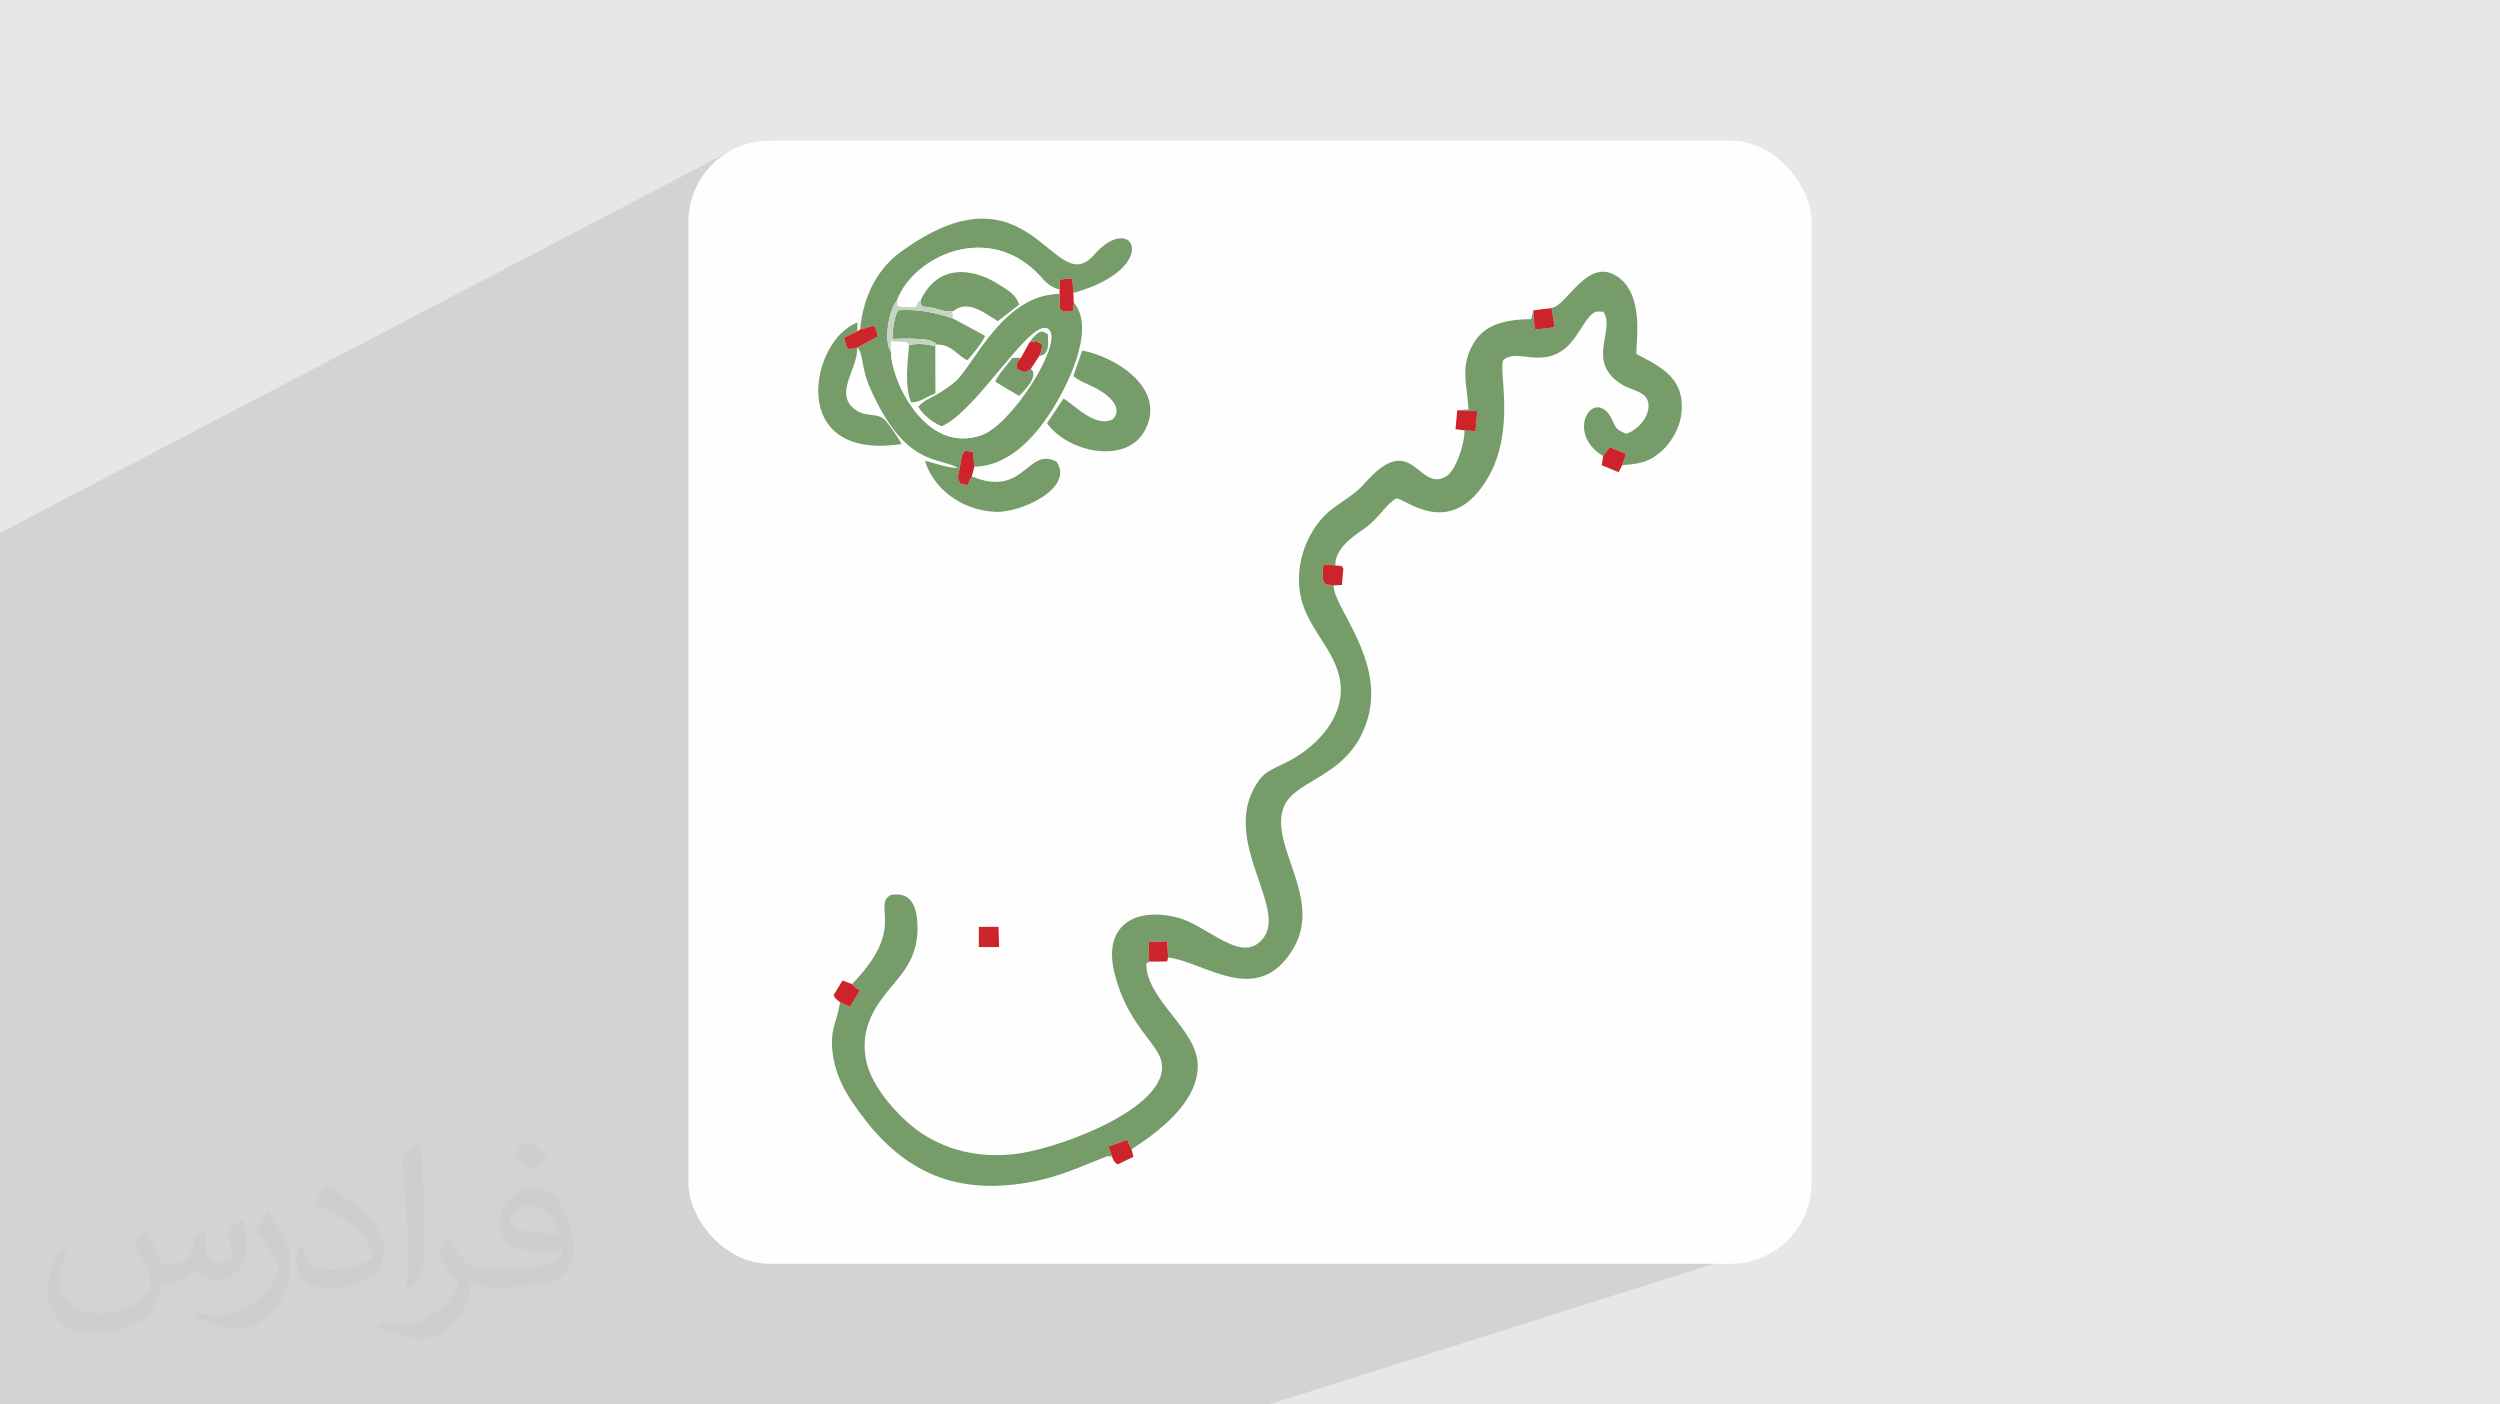 <?xml version="1.0" encoding="UTF-8"?>
<!DOCTYPE svg PUBLIC "-//W3C//DTD SVG 1.0//EN" "http://www.w3.org/TR/2001/REC-SVG-20010904/DTD/svg10.dtd">
<!-- Creator: CorelDRAW -->
<svg xmlns="http://www.w3.org/2000/svg" xml:space="preserve" width="94.192mm" height="52.917mm" version="1.0" style="shape-rendering:geometricPrecision; text-rendering:geometricPrecision; image-rendering:optimizeQuality; fill-rule:evenodd; clip-rule:evenodd"
viewBox="0 0 9404.92 5283.66"
 xmlns:xlink="http://www.w3.org/1999/xlink"
 xmlns:xodm="http://www.corel.com/coreldraw/odm/2003">
 <defs>
  <style type="text/css">
   <![CDATA[
    .fil3 {fill:#FEFEFE}
    .fil4 {fill:#759C69}
    .fil6 {fill:#C5D4C2}
    .fil7 {fill:#CD232A}
    .fil5 {fill:white}
    .fil2 {fill:#373435;fill-opacity:0.031}
    .fil1 {fill:#2B2A29;fill-opacity:0.102}
    .fil0 {fill:#E6E7E8}
   ]]>
  </style>
 </defs>
 <g id="Layer_x0020_1">
  <polygon class="fil0" points="-0,0 9404.92,0 9404.92,5283.66 -0,5283.66 "/>
  <polygon class="fil1" points="6532.25,3955.98 6723.22,4667.13 4773.4,5283.66 38.76,5283.66 -0,5283.66 -0,2004.49 2736.98,573.52 "/>
  <path class="fil2" d="M548.54 4627.69c17.95,27.21 29.6,53.36 40.96,82.43 8.45,16.91 12.93,48.09 52.57,48.09 11.61,0 28.28,-3.42 43.06,-11.61 16.63,-8.73 29.32,-21.94 35.94,-42l15.85 -53.36 38.57 -19.02 2.64 2.64c-5.27,20.09 -6.59,39.36 -6.59,54.43 0,44.63 38.57,61.56 69.22,61.56 17.95,0 34.09,-8.73 34.09,-25.11 0,-21.13 -8.98,-57.06 -20.62,-89.29 17.95,-17.95 35.94,-35.94 56.53,-50.47l3.17 1.6c8.98,38.04 14,75.56 14,100.66 0,24.57 -10.83,51.79 -19.81,69.49 -18.49,34.87 -51.25,62.62 -90.87,62.62 -30.1,0 -63.65,-15.07 -86.66,-43.06l-1.32 0c-21.66,26.96 -55.22,51.25 -108.86,51.25l-16.63 0c-2.64,35.41 -10.29,60.49 -21.94,82.95 -31.95,62.34 -126.81,106.47 -216.1,106.47 -124.17,0 -186.51,-71.59 -186.51,-166.96 0,-58.91 19.27,-113.6 48.88,-152.42l24.29 10.04c-18.49,35.41 -30.91,68.68 -30.91,101.45 0,89.29 72.66,131.83 156.4,131.83 77.68,0 173.83,-49.41 191.28,-106.72 -6.59,-62.62 -30.1,-91.93 -66.04,-148.99 10.83,-19.02 24.83,-38.04 42.28,-58.38l3.17 0 0 0 0 0 -0.02 -0.09zm1432.13 -336.04c26.15,16.39 51.79,35.66 76.87,57.85 -14,19.81 -31.45,37.79 -53.11,53.64 -25.11,-20.34 -50.19,-37.79 -75.84,-56.27 17.42,-19.55 34.62,-38.29 52.04,-55.22l0 0 0 0 0 0 0 0 0 0 0.03 0zm13.47 244.11c-42.28,0 -76.87,27.75 -76.87,48.34 0,44.13 84.53,57.85 185.72,57.31 -12.68,-51.79 -57.06,-105.68 -108.86,-105.68l0.01 0.03zm-94.86 236.19c54.96,0 103.04,-1.6 139.74,-10.83 40.96,-10.29 75.56,-30.91 75.56,-45.17 0,-3.7 0,-8.19 -1.32,-11.89 -22.98,2.11 -49.41,2.11 -72.38,2.11 -74.49,0 -131.55,-16.91 -154.02,-58.66 -5.55,-11.61 -9.51,-24.57 -9.51,-39.36 0,-40.43 17.42,-79.79 48.09,-107 25.61,-22.45 53.89,-36.44 82.67,-36.44 52.04,0 93.51,41.75 122.57,107.54 15.85,35.94 26.68,77.4 26.68,129.72 0,34.87 -9.51,64.19 -31.17,85.85 -40.43,39.11 -114.92,53.89 -229.04,53.89l-51.79 0 0 0 -13.47 0c-28.28,0 -48.62,-5.02 -64.72,-17.42l-2.64 0c0.79,6.59 1.32,12.93 1.32,19.02 0,25.61 -8.45,58.38 -25.61,84.53 -50.72,75.3 -105.68,108.04 -153.24,108.04 -48.09,0 -107,-18.49 -160.11,-42.54l9.51 -18.49c17.17,7.13 40.96,11.89 73.7,11.89 85.85,0 198.66,-82.43 212.66,-163 -3.17,-6.59 -8.98,-15.32 -17.17,-24.57 -25.11,-29.85 -40.96,-54.68 -55.75,-80.83 12.68,-25.11 24.29,-45.17 35.13,-63.4l4.49 -0.53c36.72,74.77 69.99,117.55 144.23,117.55l11.61 0 0 0 53.89 0 0 0 0 0 0 0 0 0 0 0 0.09 0.01zm-371.98 79c6.34,-34.34 6.87,-72.91 6.87,-108.86l0 -53.36c0,-99.6 -12.68,-244.36 -22.98,-338.68 17.95,-19.27 43.06,-42 62.87,-57.31l5.81 1.6c13.47,118.62 16.63,256 16.63,383.06 0,33.3 -1.32,65.79 -4.49,89.55 -1.85,30.1 -19.27,52.83 -56.53,87.7l-8.19 -3.7zm-382.8 -157.19c1.85,46.77 24.83,83.49 105.15,83.49 49.93,0 92.19,-12.93 138.96,-35.13 8.45,-3.7 12.93,-8.73 12.93,-12.93 0,-29.32 -22.45,-68.15 -60.23,-103.55 -36.72,-33.3 -85.34,-62.62 -130.76,-82.18 -15.6,-6.59 -20.62,-13.47 -20.62,-20.09 0,-13.47 17.95,-41.75 32.77,-62.09l5.02 -0.53c52.04,27.21 110.17,67.64 153.24,112.53 39.11,41.47 63.4,83.49 63.4,129.19 0,33.81 -10.29,65.51 -26.96,95.11 -57.06,28.79 -117.83,50.72 -178.06,50.72 -73.17,0 -123.1,-34.34 -123.1,-114.92 0,-8.73 0,-22.19 3.17,-39.64l25.11 0 0 0 0 0 0 0 0 0 0 0 -0.02 0zm-132.37 -132.9l45.45 73.45c16.63,27.21 32.23,56.81 32.23,103.55l0 59.7c0,48.34 -30.91,100.13 -80.83,151.38 -39.11,34.62 -73.7,49.41 -105.68,49.41 -47.55,0 -101.98,-14.79 -164.85,-41.75l7.13 -18.49c19.81,5.27 42.79,9.77 71.06,9.77 90.36,-0.53 182.8,-66.57 225.08,-147.15 5.02,-9.26 6.87,-17.95 6.87,-24.04 0,-9.26 -5.02,-19.55 -8.98,-28.79 -22.98,-43.31 -48.62,-82.95 -76.87,-119.68 14.79,-23.25 29.6,-45.7 45.7,-67.9l3.7 0.53 0 0 0 0 0 0 0 0 0 0 -0.02 0.01z"/>
  <rect class="fil3" x="2589.93" y="529.3" width="4225.03" height="4225.03" rx="304.59" ry="304.59"/>
  <g id="_2327902830496">
   <path class="fil4" d="M5836.97 1158.68l11.8 72.38 -75.1 8.8 -5.52 -72.15 -7.57 32.95c-109.08,1.01 -177.31,24.01 -217.32,91.18 -50.77,85.25 -24.93,149.76 -18.54,248.22l-42.64 3.22 75.44 3.28 -6.71 75.81 -41.32 -3.47c0.93,52.24 -33.13,150.29 -67.28,171.89 -107.49,67.96 -126.89,-180.42 -307.62,26.94 -36.18,41.51 -82.23,65.55 -128.21,101.13 -75.6,58.47 -148.73,199.15 -108.27,344.62 32.31,116.14 142.5,200.76 145.89,324.75 3.61,132.32 -110.75,230.77 -195.61,275.02 -69.26,36.12 -95.75,36.12 -132.39,105.33 -108.72,205.37 121.94,445.48 38.13,558.44 -80.42,108.43 -209.34,-47.57 -328.19,-76.19 -161.53,-38.92 -276.28,34.53 -233.63,208.18 40.34,164.23 123.52,232.67 163.62,301.67 105.43,181.43 -350.51,355.1 -526.76,379.31 -151.34,20.77 -279.09,-17.33 -374.91,-85.53 -64.93,-46.21 -176.69,-160.92 -196.57,-268.16 -28.97,-156.31 76.89,-245.53 134.62,-322.36 34.94,-46.51 60.24,-99.56 59.39,-176.3 -0.79,-71.32 -20.34,-136.57 -102.08,-120.32 -68.95,44.12 62.99,122.33 -144.41,334.63 4.04,4.72 1.93,3.77 12.84,12.76 2.32,1.92 12.19,7.59 17.29,10.85l-37.25 62.05 -37.47 -17.01c-15.21,85.52 -42.93,106.64 -25.13,210.55 10.39,60.71 38.01,115.94 68.79,162.04 146.48,219.43 326.71,344.89 609.61,313.09 148.45,-16.68 233.8,-61.01 354.38,-107.77 16,8.34 9.12,-8.71 18.97,12.15l-17.63 -47.23 70.26 -25.65 16.92 36.33c9.87,-10.78 269.12,-153.34 247.86,-333.62 -13.07,-110.86 -148.39,-203 -185.8,-318.98 -1.09,-3.38 -5.77,-24.48 -5.62,-27.77 1.12,-24.61 -8.3,-13.17 9.77,-26.09l-2.37 -74.3 70.15 -1.94 3.67 60.66c137.33,15.7 337.52,192.02 471.1,-33.96 112.32,-190.02 -92.02,-386.69 -36.47,-531.25 42.33,-110.12 252.61,-109.19 316.83,-335.71 62.74,-221.28 -130.35,-416.73 -128.8,-498.81l-28.88 -3.58c-9.74,-13.76 -9.93,-6.61 -13.06,-32.93 0,-0.07 3.23,-38.25 3.42,-41.69l44.94 2.86c-2.74,-60.53 64.75,-108.57 107.04,-136.86 52.34,-35.04 85.37,-95.59 122.17,-115.07 28.08,-4.97 204.71,163.1 345.39,-78.85 105.97,-182.23 36.15,-412.66 58.02,-442.23 50.8,-44.11 139.61,31.14 231.79,-43.44 51.96,-42.05 79.33,-128.41 117.87,-138.46l20.08 0.44c1.12,-2.4 4.79,0.73 7.04,1.61 44.63,69.33 -70,188.03 70.02,273.25 38.91,23.67 100.7,25.08 98.81,81.75 -1.52,45.56 -45.62,92.23 -84.96,102.52 -52.73,-20.95 -37.89,-37.14 -63.68,-72.68 -65.74,-90.59 -162.61,71.1 -22.24,157.02l24.41 -33.52 61.82 24.95 -14.19 42.59c77.59,-5.51 107.06,-16.02 151.26,-55.94 27.78,-25.09 62.85,-78.01 70.16,-131.39 18.87,-137.84 -72.89,-181.15 -168.07,-230.86 -3.17,-41.97 33.34,-226.11 -76.13,-294.1 -110.11,-68.38 -183.43,111.08 -243.19,120.98z"/>
   <path class="fil4" d="M3236 1239.22c51.48,-9.05 53.27,-33.31 66.25,26.57l-77.78 41.96c25.27,20.64 12.23,71.07 50.21,155.55 131.29,292.06 250.85,254.2 330.25,296.91 -49.35,-0.89 -85.11,-17.74 -125.36,-26.95 29.32,99.18 131.93,186.7 266.08,192.32 96.51,4.05 297.75,-90.65 228.64,-189.21 -111.26,-56.29 -118.96,137.79 -318.57,56l-16.49 32.88 -26.55 -5.6c-12.61,-25.25 -9.45,-21.68 -1.74,-62.19 6.01,-31.56 1.94,-38.65 19.47,-61.89l30.1 4.1 4.93 56.18c141.98,-3.36 240.44,-130.24 296.76,-220.6 43.69,-70.08 165.37,-293.88 77.08,-397.57 -1.25,50.81 -2.71,22.78 -12.11,34.52 -58.75,-0.35 -33.72,-13.11 -41.57,-66.81 -210.28,0.55 -320.85,264.36 -390.33,327.91 -18.07,16.53 -43.62,33.37 -66.98,47.67 -27.4,16.77 -57.11,26.18 -74.26,49.32 16.44,29.15 50.4,57.25 88.2,74.19 136.49,-57.93 344.26,-425.42 404.42,-363.81 51.45,52.69 -140.68,356.19 -253.94,396.17 -216.97,76.61 -344.18,-221.22 -339.94,-310.84 -30.65,-41.26 -8.84,-162.82 22.35,-196.8 61.14,-164.38 343.56,-299.27 536.57,-91.83 18.98,20.4 33.89,41.62 74.64,52.63l1.95 -38.61 45.51 -3.95 4.24 54.49c336.66,-93.14 225.07,-312.38 78.31,-143.51 -153.35,176.42 -236.86,-372.44 -730.88,-8.15 -74.64,55.04 -137.02,150.08 -149.48,288.95z"/>
   <path class="fil5" d="M3909.91 1339.14l-31.91 48.32c32.63,26.84 -26.5,85.42 -44.78,101.73l-89.12 -53.12c15.68,-34.49 41.86,-57.7 63.9,-89.57l33.19 -0.89c12.27,-21.43 18.58,-36.07 33.24,-59.23 9.27,-13.18 3.9,-8.12 13.94,-18.64 29.44,-30.89 35.07,-17.98 45.85,-15.5 5.82,10.97 8.09,-14.37 8.88,31.08 0.66,37.68 -10.06,53 -33.19,55.83zm-534.76 -209.93c3.13,27.23 -5.2,11.27 8.41,24.99l61.72 1.11c14.84,-36.99 10.01,-14.31 18.11,-25.08 58.76,-128.64 183.05,-131.94 298.47,-57.6 40.75,26.24 58.84,36.76 72.5,73.26l-80.49 62.23c-42.64,-24.5 -111.83,-84.87 -167.57,-37.62 -16.58,14.37 21.7,16.54 -18.33,12.47 33.23,8.68 9.2,-0.39 18.31,15.77l114.18 61.77c0.86,-1.62 3.38,3.41 4.86,5.3 -17.62,32.54 -38.63,58.27 -66.08,89.51 -37.79,-17.27 -56.55,-58.48 -113.83,-59.23l-6.85 5.87 0.45 178.43c-37.79,12.13 -50.31,32.01 -91.42,33.36 -24.57,-58.98 -13.88,-146.04 -7.5,-215.28 -16.95,-18.9 0.69,-8.77 -36.02,-13.49 -15.89,-2.04 -5.01,3.97 -33.15,-3l1.88 44.04c-4.24,89.62 122.96,387.45 339.94,310.84 113.26,-39.98 305.39,-343.48 253.94,-396.17 -60.16,-61.61 -267.92,305.88 -404.42,363.81 -37.79,-16.93 -71.76,-45.04 -88.2,-74.19 17.14,-23.13 46.86,-32.54 74.26,-49.32 23.35,-14.3 48.91,-31.13 66.98,-47.67 69.47,-63.55 180.05,-327.36 390.33,-327.91l0.73 -15.4c-40.75,-11.01 -55.66,-32.23 -74.64,-52.63 -193.01,-207.44 -475.43,-72.55 -536.57,91.83z"/>
   <path class="fil4" d="M4038.13 1414.83c32.66,27.42 67.07,31.45 112.59,62.45 20.18,13.74 76.29,59.54 35.18,100.39 -66.09,32.62 -145,-55.33 -185.15,-78.5l-61.77 92.87c75.43,108.32 299.5,159.66 369.19,24.91 82.22,-158.96 -117.77,-276.81 -237.32,-298.12l-32.72 96z"/>
   <path class="fil4" d="M3224.47 1307.75c-40.9,10.28 -37.7,8.42 -48.83,-37.95l49.17 -23.21 1.16 -33.63c-177.3,64.38 -270.03,523.79 165.39,457.5 -5.03,-13.69 -45.73,-72.7 -59.65,-87.76 -31.81,-34.42 -71.16,-9.1 -116.18,-42.91 -80.02,-60.1 15.04,-158.4 8.95,-232.04z"/>
   <path class="fil4" d="M3463.39 1130.23c-0.63,30.14 11.96,20.44 45.89,28.08 38.17,8.59 33.64,13.17 77.02,12.18 55.74,-47.25 124.93,13.12 167.57,37.62l80.49 -62.23c-13.66,-36.49 -31.75,-47.02 -72.5,-73.26 -115.42,-74.34 -239.71,-71.03 -298.47,57.6z"/>
   <path class="fil4" d="M3525.41 1296.08c57.27,0.75 76.03,41.96 113.83,59.23 27.45,-31.24 48.46,-56.97 66.08,-89.51 -1.48,-1.89 -4,-6.92 -4.86,-5.3l-114.18 -61.77c-72.3,-24.07 -127.88,-35.81 -207.24,-31.84 -15.59,26.75 -21.04,68.76 -20.2,108.21 30.72,-0.6 55.55,-2.56 86.78,-0.41 35.27,2.42 57.29,1.39 79.79,21.4z"/>
   <path class="fil4" d="M3518.56 1301.95c-38.38,-6.84 -59.72,-12.07 -98.47,-3.49 -6.38,69.25 -17.07,156.3 7.5,215.28 41.11,-1.35 53.63,-21.23 91.42,-33.36l-0.45 -178.43z"/>
   <path class="fil4" d="M3878 1387.46c-25.43,17.65 -23.05,14.15 -52.91,0.14 0.91,-28.73 0.75,-23 16.11,-42l-33.19 0.89c-22.05,31.87 -48.23,55.09 -63.9,89.57l89.12 53.12c18.28,-16.31 77.41,-74.89 44.78,-101.73z"/>
   <path class="fil6" d="M3352.8 1326.01l-1.88 -44.04c28.14,6.97 17.26,0.96 33.15,3 36.7,4.72 19.06,-5.41 36.02,13.49 38.75,-8.58 60.09,-3.34 98.47,3.49l6.85 -5.87c-22.5,-20.01 -44.52,-18.98 -79.79,-21.4 -31.23,-2.15 -56.06,-0.19 -86.78,0.41 -0.84,-39.45 4.61,-81.46 20.2,-108.21 79.36,-3.96 134.94,7.77 207.24,31.84 -9.12,-16.16 14.92,-7.09 -18.31,-15.77 40.03,4.07 1.75,1.9 18.33,-12.47 -43.38,0.99 -38.85,-3.59 -77.02,-12.18 -33.93,-7.64 -46.52,2.07 -45.89,-28.08 -8.1,10.77 -3.28,-11.91 -18.11,25.08l-61.72 -1.11c-13.61,-13.72 -5.28,2.24 -8.41,-24.99 -31.18,33.98 -53,155.54 -22.35,196.8z"/>
   <path class="fil7" d="M3841.19 1345.6c-15.36,19 -15.2,13.27 -16.11,42 29.86,14.01 27.48,17.51 52.91,-0.14l31.91 -48.32c7.13,-17.27 11.41,-22.37 9.72,-44.2 -32.64,-16.75 -8.41,-11.81 -45.19,-8.57 -14.66,23.16 -20.97,37.8 -33.24,59.23z"/>
   <path class="fil7" d="M3236 1239.22l-11.19 7.36 -49.17 23.21c11.12,46.37 7.93,48.24 48.83,37.95l77.78 -41.96c-12.98,-59.88 -14.77,-35.62 -66.25,-26.57z"/>
   <path class="fil7" d="M3986.35 1090.01l-0.73 15.4c7.85,53.7 -17.18,66.46 41.57,66.81 9.41,-11.74 10.86,16.3 12.11,-34.52l-1.25 -35.77 -4.24 -54.49 -45.51 3.95 -1.95 38.61z"/>
   <path class="fil7" d="M3655.73 1792.37l9.74 -36.5 -4.93 -56.18 -30.1 -4.1c-17.53,23.23 -13.46,30.32 -19.47,61.89 -7.71,40.51 -10.87,36.93 1.74,62.19l26.55 5.6 16.49 -32.88z"/>
   <polygon class="fil7" points="3682.27,3562.8 3758.6,3562.81 3756.32,3486.68 3682.38,3486.78 "/>
   <path class="fil7" d="M3160.63 3770.57l37.47 17.01 37.25 -62.05c-5.1,-3.27 -14.98,-8.94 -17.29,-10.85 -10.91,-8.99 -8.8,-8.04 -12.84,-12.76l-35.59 -13.14 -33.74 54.59c8.08,14.46 0.5,4.09 10.95,16.14 0.6,0.69 11.88,9.58 13.78,11.06z"/>
   <polygon class="fil7" points="5509.5,1618.88 5550.82,1622.35 5557.53,1546.55 5482.09,1543.27 5475.58,1614.71 "/>
   <polygon class="fil7" points="6030.9,1715.97 6025.83,1750.5 6089.42,1776.32 6102.94,1749.99 6117.13,1707.41 6055.31,1682.45 "/>
   <path class="fil7" d="M4187.24 4360.64c7.34,14.64 6.31,10.38 17.03,20.16l59.62 -29.19 -7.1 -27.52 -16.92 -36.33 -70.26 25.65 17.63 47.23z"/>
   <path class="fil7" d="M5017.12 2202.33l31.02 -1.66 5.5 -61.99c-9.01,-6.43 11.13,-8.49 -30.09,-11.7l-44.94 -2.86c-0.2,3.43 -3.42,41.62 -3.42,41.69 3.13,26.32 3.32,19.17 13.06,32.93l28.88 3.58z"/>
   <polygon class="fil7" points="4323.01,3617.63 4390.67,3616.81 4394.47,3602.06 4390.79,3541.4 4320.64,3543.34 "/>
   <polygon class="fil7" points="5768.16,1167.7 5773.68,1239.85 5848.78,1231.06 5836.97,1158.68 "/>
   <path class="fil4" d="M3874.43 1286.37c36.78,-3.25 12.55,-8.19 45.19,8.57 1.7,21.84 -2.59,26.93 -9.72,44.2 23.12,-2.83 33.85,-18.14 33.19,-55.83 -0.79,-45.45 -3.06,-20.11 -8.88,-31.08 -10.78,-2.49 -16.42,-15.4 -45.85,15.5 -10.03,10.52 -4.67,5.46 -13.94,18.64z"/>
  </g>
 </g>
</svg>
